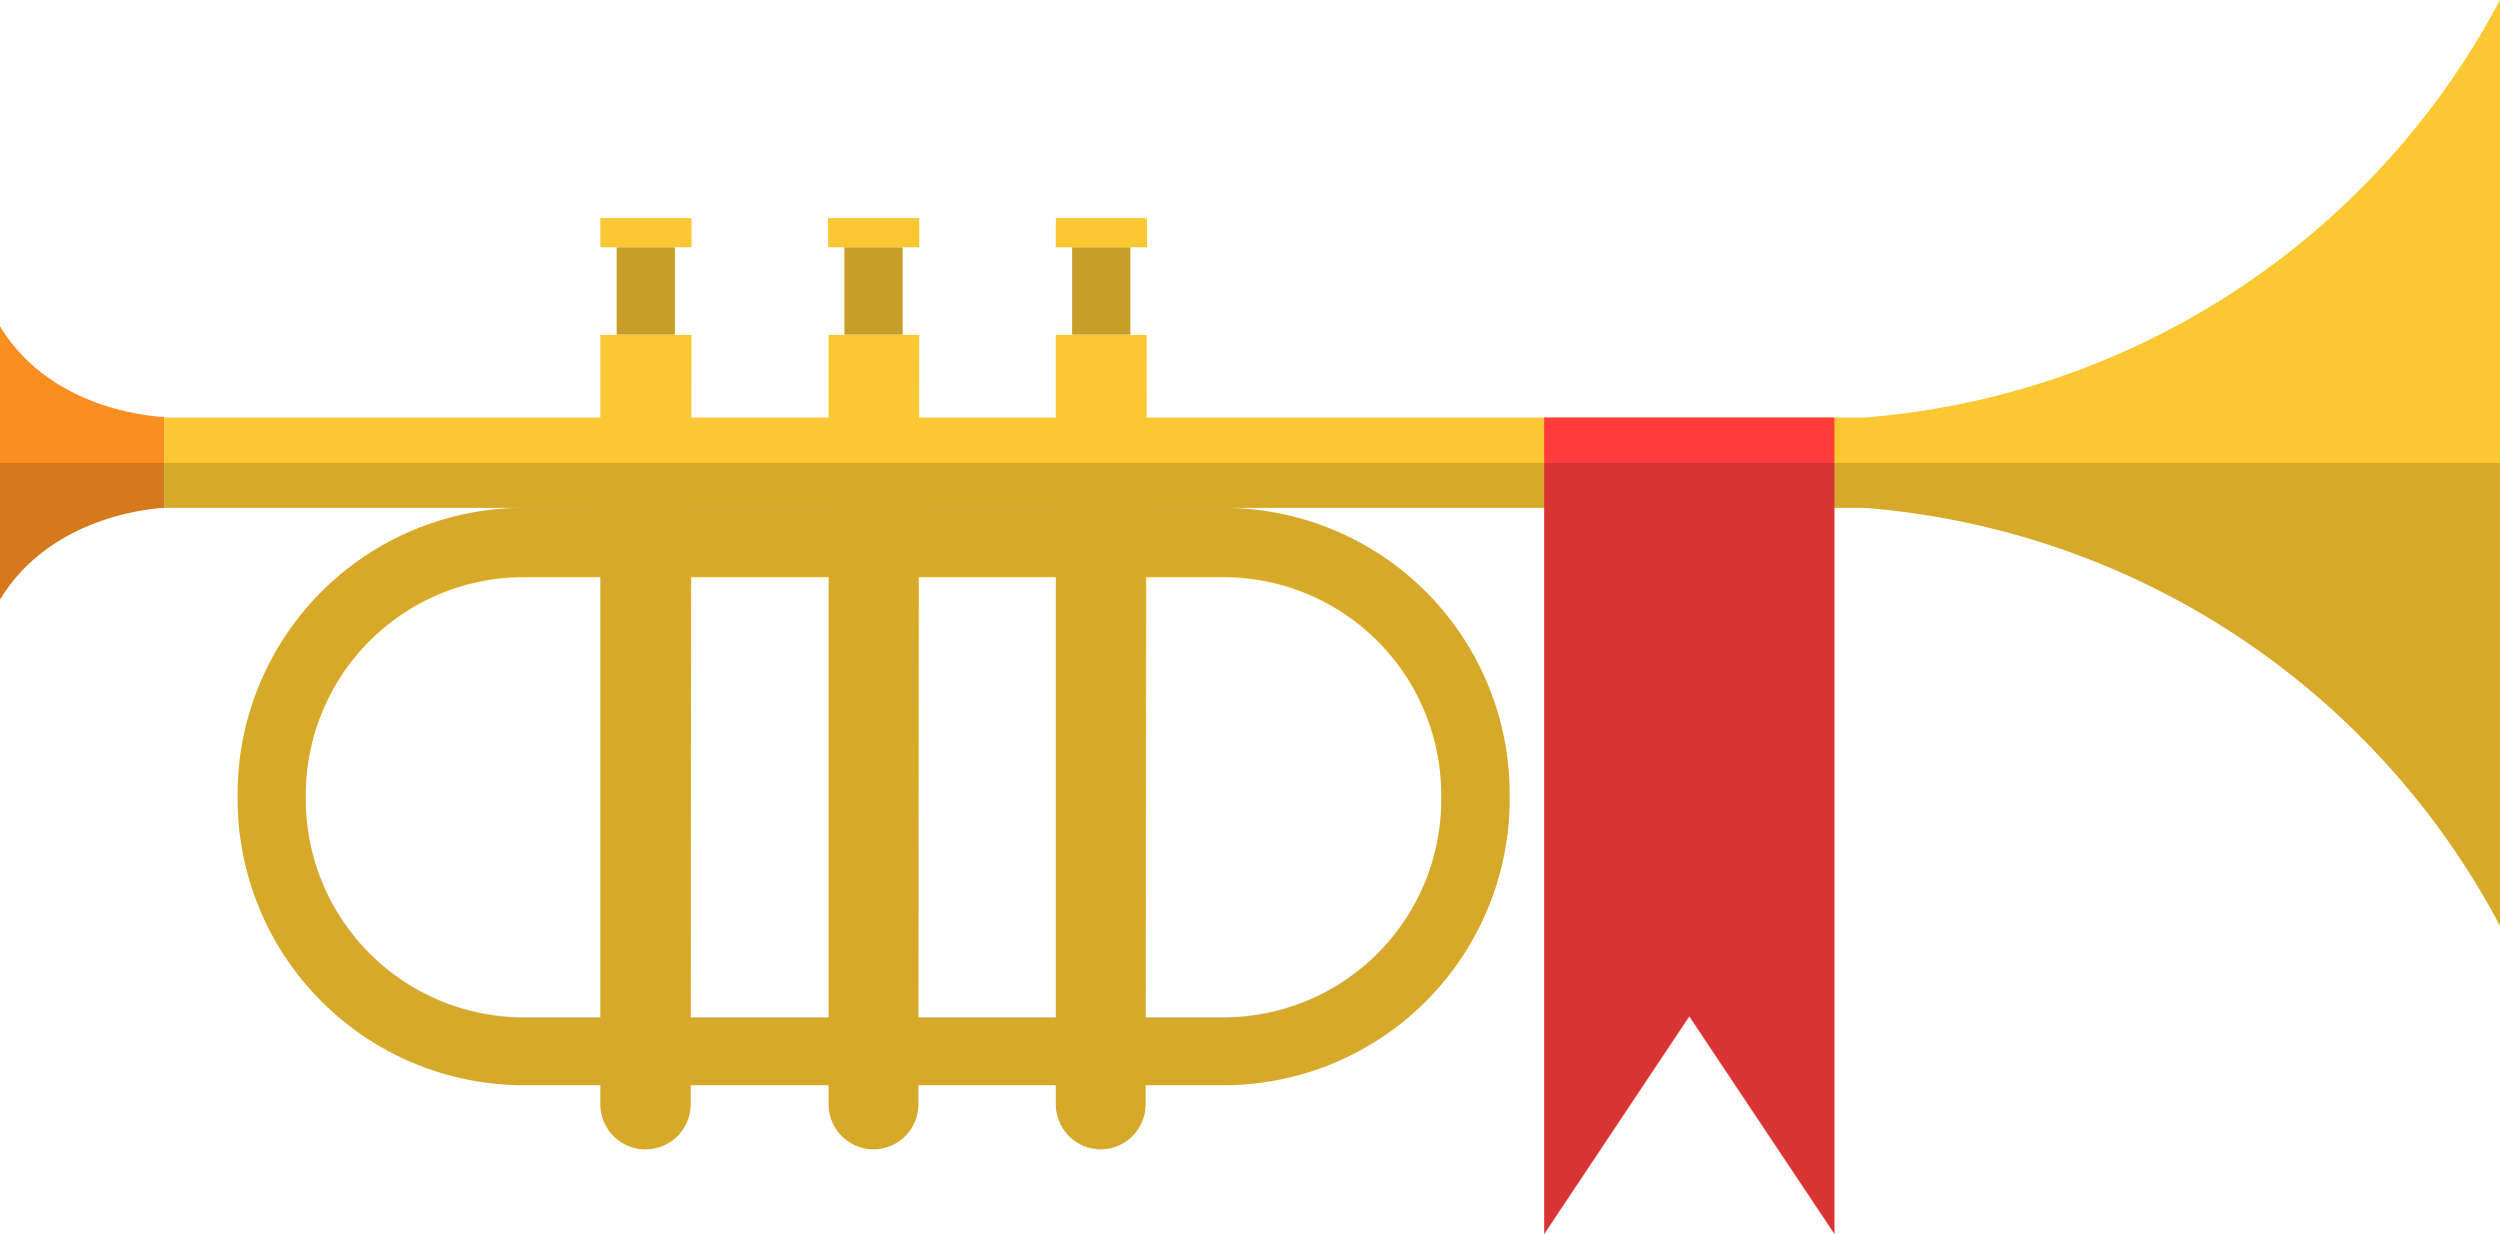 <svg xmlns="http://www.w3.org/2000/svg" viewBox="0 0 93.53 46.17">
  <defs>
    <style>
      .cls-1 {
        fill: #fbc732;
      }

      .cls-2 {
        fill: #c79e28;
      }

      .cls-3 {
        fill: #fb8e21;
      }

      .cls-4 {
        fill: #ff3d3d;
      }

      .cls-5 {
        opacity: 0.15;
      }
    </style>
  </defs>
  <g id="Layer_2" data-name="Layer 2">
    <g id="Layer_1-2" data-name="Layer 1">
      <g>
        <path class="cls-1" d="M25.87,12.53H22.46V41.35A1.69,1.69,0,0,0,24.15,43h0a1.69,1.69,0,0,0,1.69-1.69Z"/>
        <rect class="cls-2" x="23.07" y="9.25" width="2.18" height="3.27"/>
        <rect class="cls-1" x="22.46" y="8.16" width="3.41" height="1.09"/>
        <path class="cls-1" d="M34.39,12.53H31V41.35A1.69,1.69,0,0,0,32.67,43h0a1.69,1.69,0,0,0,1.69-1.69Z"/>
        <rect class="cls-2" x="31.59" y="9.25" width="2.18" height="3.27"/>
        <rect class="cls-1" x="30.98" y="8.16" width="3.41" height="1.09"/>
        <path class="cls-1" d="M42.9,12.53H39.5V41.35A1.69,1.69,0,0,0,41.18,43h0a1.69,1.69,0,0,0,1.68-1.69Z"/>
        <rect class="cls-2" x="40.11" y="9.25" width="2.18" height="3.27"/>
        <rect class="cls-1" x="39.5" y="8.16" width="3.41" height="1.09"/>
        <path class="cls-3" d="M0,12.21V22.43C2,19.12,6.15,19,6.15,19v-3.4S2,15.51,0,12.21Z"/>
        <path class="cls-1" d="M45.78,40.6H19.58A10.71,10.71,0,0,1,8.89,29.91v-.19A10.71,10.71,0,0,1,19.58,19h26.2a10.71,10.71,0,0,1,10.7,10.7v.19A10.71,10.71,0,0,1,45.78,40.6Zm-26.2-19a8.15,8.15,0,0,0-8.14,8.14v.19a8.16,8.16,0,0,0,8.14,8.14h26.2a8.15,8.15,0,0,0,8.14-8.14v-.19a8.15,8.15,0,0,0-8.14-8.14Z"/>
        <path class="cls-1" d="M69.75,15.62H6.15V19h63.6A29.5,29.5,0,0,1,93.53,34.64V0A29.5,29.5,0,0,1,69.75,15.62Z"/>
        <polygon class="cls-4" points="57.77 15.62 57.77 46.17 63.2 38.03 68.63 46.17 68.63 15.62 57.77 15.62"/>
        <path class="cls-5" d="M0,17.32v5.11C2,19.12,6.15,19,6.15,19H19.58A10.71,10.71,0,0,0,8.89,29.72v.19A10.71,10.71,0,0,0,19.58,40.6h26.2a10.71,10.71,0,0,0,10.7-10.69v-.19A10.71,10.71,0,0,0,45.78,19h12V46.17L63.2,38l5.43,8.14V19h1.12A29.5,29.5,0,0,1,93.53,34.64V17.32Zm53.92,12.4v.19a8.15,8.15,0,0,1-8.14,8.14H19.58a8.16,8.16,0,0,1-8.14-8.14v-.19a8.15,8.15,0,0,1,8.14-8.14h2.88V41.35A1.69,1.69,0,0,0,24.15,43h0a1.69,1.69,0,0,0,1.69-1.69V21.58H31V41.35A1.69,1.69,0,0,0,32.67,43h0a1.69,1.69,0,0,0,1.69-1.69V21.58H39.5V41.35A1.69,1.69,0,0,0,41.18,43h0a1.69,1.69,0,0,0,1.68-1.69V21.58h2.88A8.15,8.15,0,0,1,53.92,29.72Z"/>
      </g>
    </g>
  </g>
</svg>
